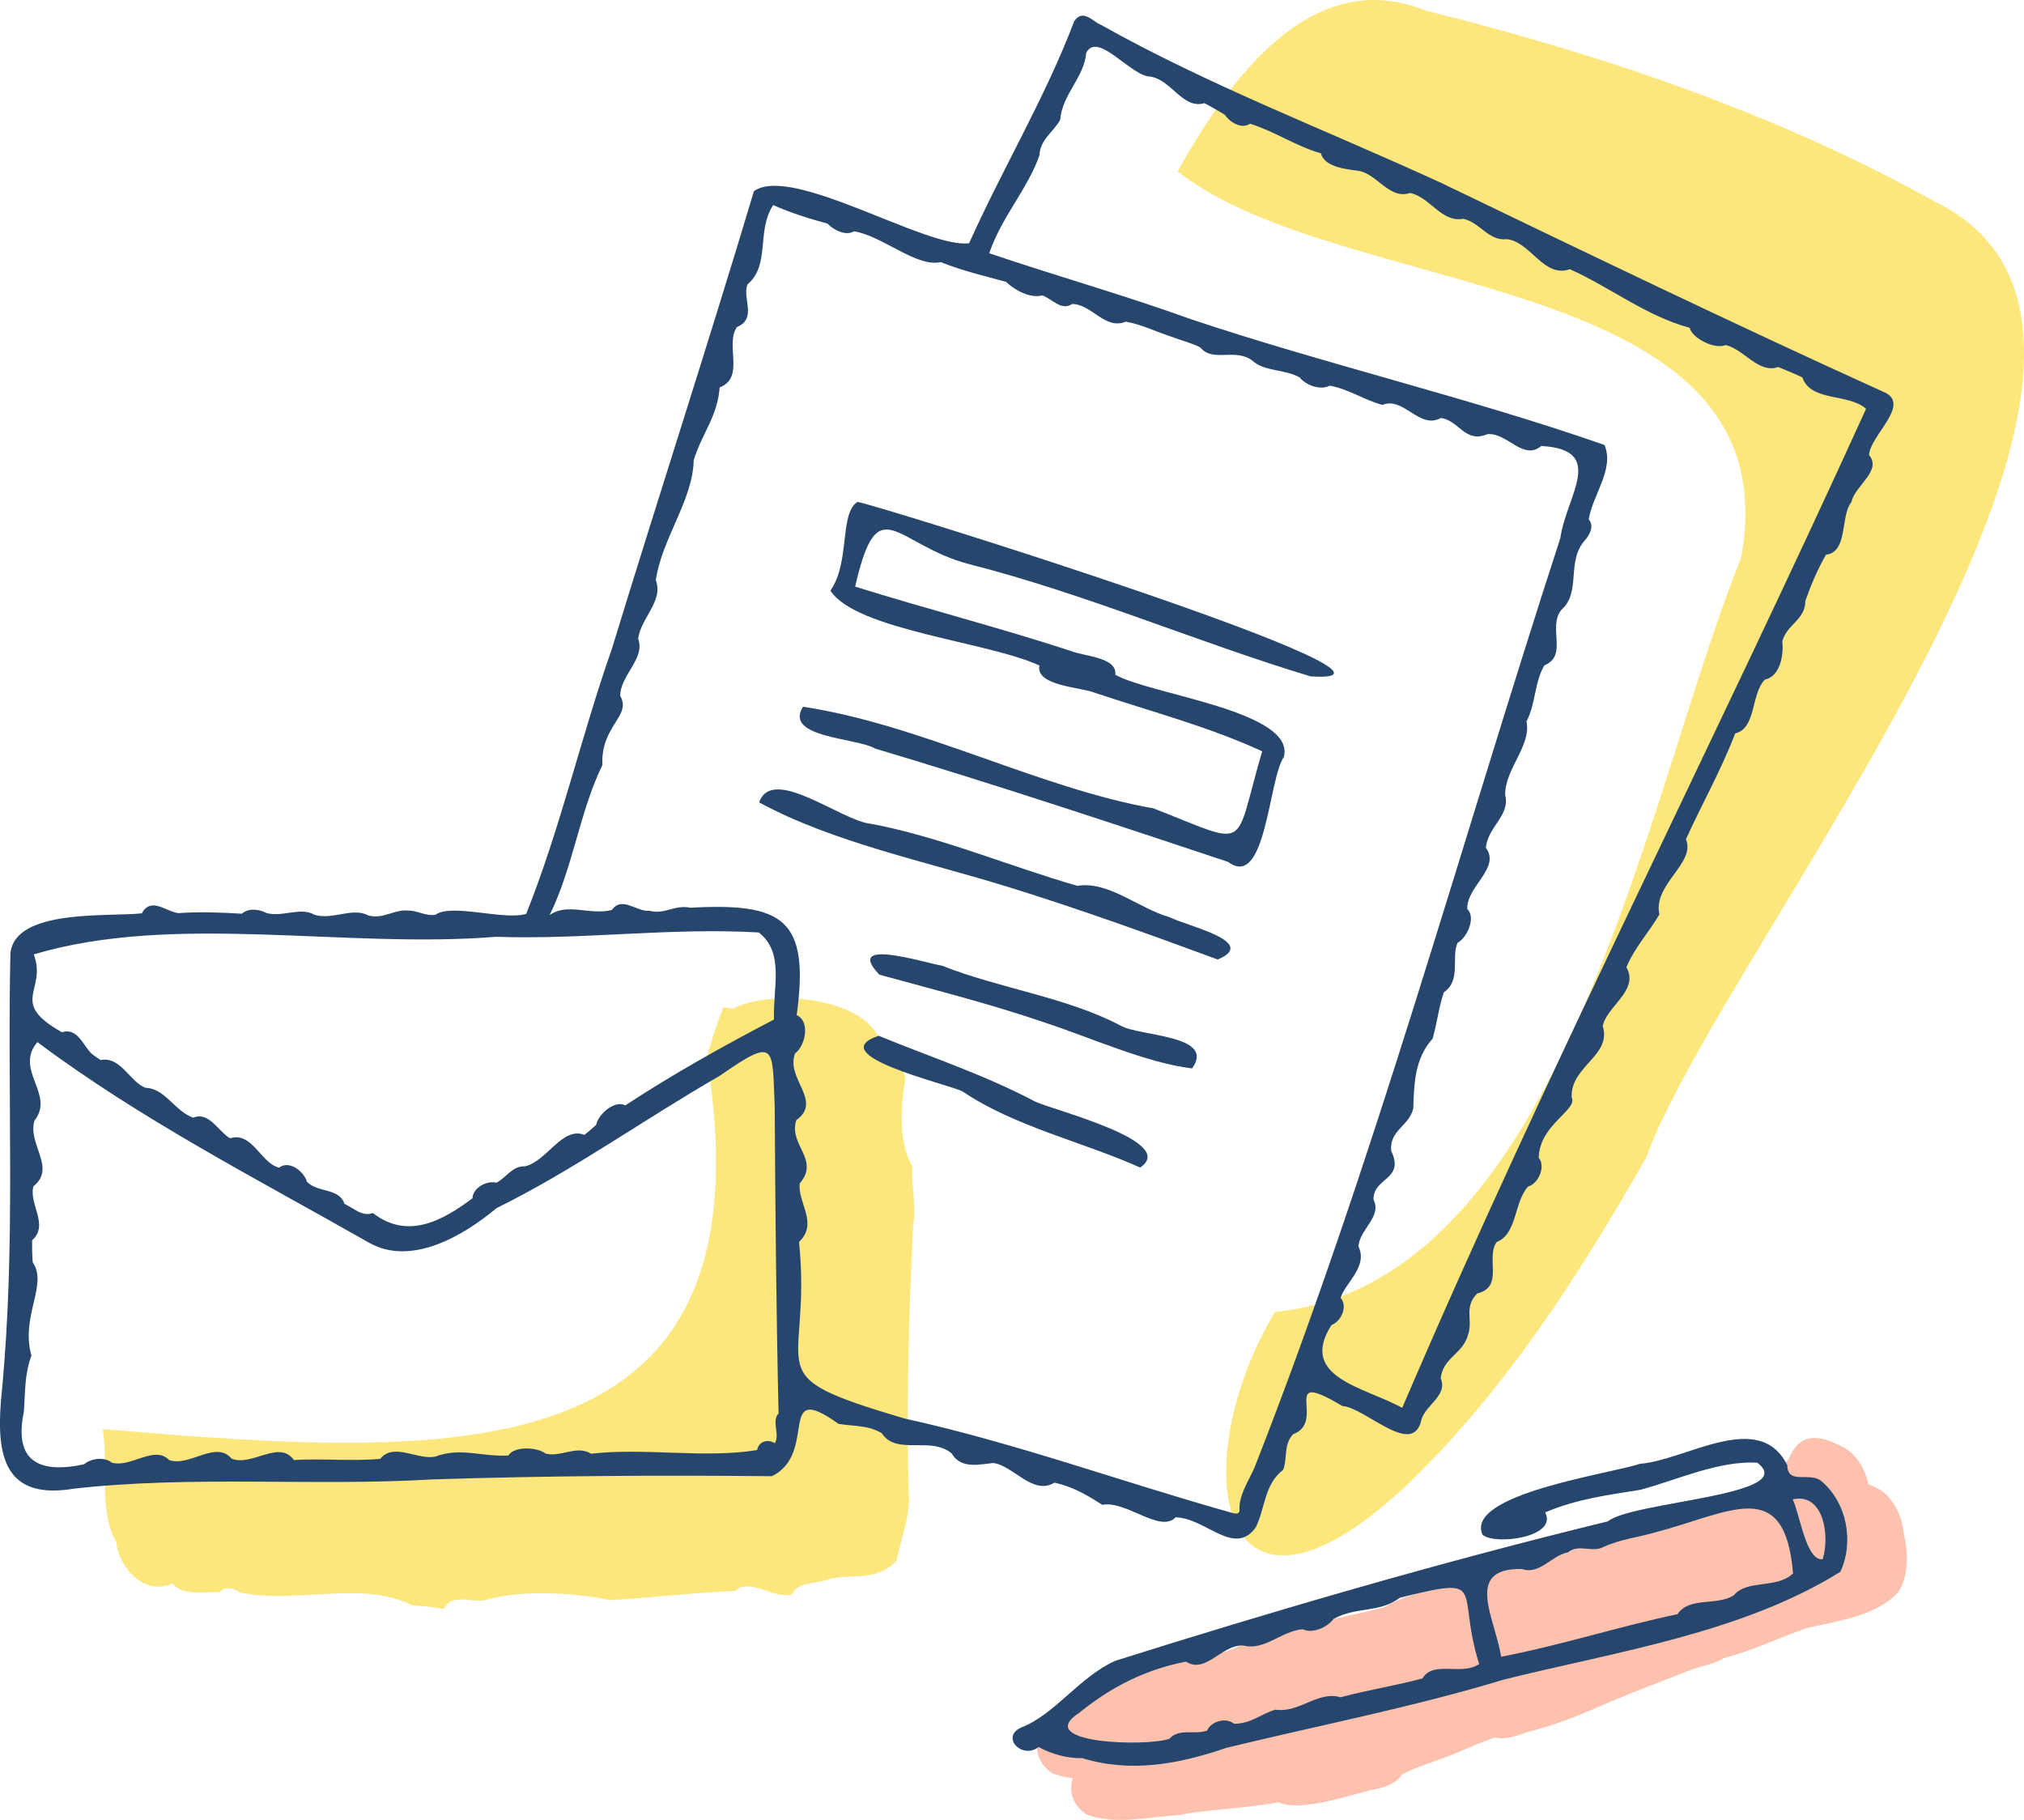 <?xml version="1.0" encoding="UTF-8"?>
<svg id="_レイヤー_2" data-name="レイヤー_2" xmlns="http://www.w3.org/2000/svg" viewBox="0 0 751.29 675.54">
  <defs>
    <style>
      .cls-1 {
        fill: #26466d;
      }

      .cls-2 {
        fill: #fde67c;
      }

      .cls-3 {
        fill: #fec1ae;
      }
    </style>
  </defs>
  <g id="_レイヤー_1-2" data-name="レイヤー_1">
    <g>
      <path class="cls-3" d="M706.61,569.13c-.53-6.41-3.7-12.74-8.56-16.04-1.52-.82-3.04-1.6-4.54-2.25-1.13-5.3-4.02-10.21-8.1-12.99-8.39-4.56-16.86-7.63-21.52,3.81-3.19,3.26-4.8,6.38-5.32,9.19-1.3,1.05-2.4,2.3-3.06,3.88-1.98.5-3.98,1.08-5.86,1.59-.03,0-.06.02-.08.02-1.09.2-2.16.42-3.18.76-.87.18-1.7.3-2.46.37-13.62,3.87-27.27,7.44-40.98,11.02-8.54,2.45-16.6,6.59-25.33,8.19-13.17,2.98-25.84,8.03-38.91,11.4-8.21,2.45-17.09,3.71-24.51,8.37-15.28,4.23-31.06,6-46.13,11.09-6.53,2.21-12.02,6.24-19.07,6.71-9.06,1.62-18.95,3.11-28.27,4.91-.33-.09-.66-.16-1.01-.21-5.7-.8-9.52,5-14.7,6.68-11.34,5.22-29.14,21.77-14.57,32.55,2.46.99,5.07,1.55,7.78,1.85-1.47,4.68-.5,9.42,4.86,13.39,10.58,4.25,23.99.88,35.33.25,6.96-1.81,22.93-2.23,36.14-4.67,9.15,4,28.95-3.74,36.78-5.03,3.37-.87,7.15-2.05,9.02-5.32,6.3-3.22,13.16-5.03,19.64-7.75,4.99-2.06,9.94-4.3,15.07-5.98,3.8,1.12,8.16-.86,11.95-1.99,10.54-2.63,20.66-6.78,30.63-11.23,10.23-4.26,20.6-8.17,30.92-12.21,3.55-1.21,7.87-1.82,11.11-3.97,10.31-2.56,20.65-7.63,30.72-11.12,11.42-2.81,25.48-4.16,34.19-13.34.04-.06.07-.11.11-.17,3.73-5.97,3.73-14.43,1.93-21.75Z"/>
      <path class="cls-2" d="M717.99,74.72c-58.83-32.73-123.67-54.58-188.84-70.81-43-17.42-73.77,27.08-92.02,59.68,60.87,48.32,229.08,35.91,209.1,143.71-34.86,85.23-64.74,268.95-172.96,279.66-33.73,56.38-21.9,129.94,48.14,65.06,36.73-35.07,64.55-78.34,89.55-122.22,28.61-78.83,214.94-302.92,107.04-355.06Z"/>
      <path class="cls-2" d="M338.99,454.53c1.31-7.11-.84-14.27-.33-21.5-5.38-9.85-4.26-22.16-2.59-32.88-1.21-5.02-5.22-8.41-8.02-12.57-.19.2-.39.4-.56.6-4.94-18.53-41.73-21.14-55.38-13.79-1.2-.17-2.41-.33-3.61-.49-2.41,6.03-4.34,12.26-6.17,18.54,25.64,157.47-96.08,148.65-224.2,138.03,2.23,13.67-1.73,30.12,5.05,42.04,1.02,9.87,10.9,20.07,20.82,15.17,3.48,4.83,11.92,3.04,17.42,3.35,2.11-2.36,5.53-1.59,7.73.14,20.47,4.26,45.29-4.67,63.69,4.65,4.03.22,8.01.81,12,1.41,2.87-6.49,11.08-1.64,16.22-3.55,12.83-3.67,32.96-2.42,45.4.25,15.57-.85,30.91-2.79,46.47-3.4,5.26-5.17,14.13,3.23,21.08,1.25,1.84-4.4,8.08-3.94,12.05-5.1,8.31-3.2,18.71,1.28,26.76-7.45,1.37-7.1,4.08-14,4.56-21.24-1.01-34.58-.15-69.13,1.59-103.47Z"/>
      <path class="cls-1" d="M26.53,552.68c44.67-5.15,89.3-.9,134.18-3.55,41.64-1.34,85.06-1.6,125.79-1.18,17.53-8.52,1.35-36.17,24.74-19.44,5.49.98,10.9.35,16.08,3.49,5.45,8.39,18.13.96,25.92,7.48,3.51,6.12,10.87,3.93,15.46,3.58,7.36.85,14.68,12.21,22.73,7.27,7.11,1.64,12.07,4.62,17.73,8.26,8.71-1.8,21.51,10.67,27.22,4.62,11.08.18,21.83,14.88,29.77,3.69,3.56-7.32,3.1-15.88,10.13-21.3,1.74-4.49,0-9.15,3.69-13.22,12.8-4.7-5.72-24.82,18.28-10.49,8.62.56,26.44,19.61,29.41,4.9,1.72-5.39,9.82-8.96,7.12-15.19.79-7.62,8.25-9.05,10.14-16.12,1.94-5.53-1.71-10.29,3.44-15.37,10.06-2.42,3-13.27,7.19-19.08,7.71-3.06,6.33-14.72,11.68-20.62,3.84-1.04,6.62-7.42,3.93-10.68.28-12.39,14.64-17.69,12.22-22.42-.47-11.55,14.99-15.48,11.55-26.44,1.22-7.11,13.72-13.28,8.77-21.84,2.98-7.22,8.54-13.2,12.25-19.61-2.48-11.18,13.62-19.02,9.85-27.9,6.08-13.34,13.09-25.66,18.29-39.3,7.88-1.81,5.79-14.67,11.04-19.98,5.93-1.22,6.99-9.81,6.44-14.15,1.59-6.3,8.62-8.04,8.55-15.01,2.08-5.95,4.54-11.73,7.68-17.19,8.29-.95,5.23-14.39,9.46-19.59,1.14-5.95,11.47-11.51,6.51-17.4.37-7.36,16.23-19.12,5.16-23.53-55.57-25.22-108.78-50.89-163.69-77.35-42.47-19.56-85.89-35.99-126.65-58.83-3.11-1.23-6.5-6.07-9.83-1.37-10.84,28.58-26.57,54.66-39.04,82.47-15.72,2.13-65.88-29.41-79.87-19.33-17.15,57.29-35.31,113-52.74,169.92-11.39,32.39-18.99,66.31-31.79,98.34-8.12,2.53-27.83-4.04-33.71.34-3.64.54-6.5-1.55-10.08-1.58-5.43-.46-9.11,3.29-14.74,1.85-5.96-3.23-13.29,1.79-20.04-.27-5.18-3.06-11.87,1-17.84-.66-2.59-1.45-6.79-1.93-9.15.26-8.14-.5-15.67-.76-23.54-.22-4.53-.53-10.19-6.2-13.57.08-12.45,1.35-47.1-1.79-48.78,14.84-1.23,54.24,2.04,108.3-3.18,162.48-2.19,21.62-.67,40.39,25.83,36.38ZM281.65,346.11c9.6,7.52,5.25,20.14,5.64,32.32-19.45,10.17-37.31,20.17-55.2,31.88-3.95-2.16-10.13,3.43-10.79,7.21-1.42,1.32-2.86,2.55-4.37,3.74-8.23-3.28-13.96,9.86-22.07,11.66-4.71-.23-7,4.3-10.62,6.1-3.51-.94-8.72,1.84-8.85,5.75-11.4,8.61-24.35,15.37-36.97,5.48-4.08,1.49-6.88-1.72-10.58-3.4-1.74-5.89-10.07-4.12-13.91-8.2-1.08-3.83-6.56-8.14-10.33-5.23-6.76-1.61-9.98-13.49-18.2-10.91-4.23-2.42-7.86-10.09-13.65-7.64-6.75-2.27-10.49-10.94-17.73-11.08-5.85-2.23-9.29-11.87-16.66-10.29-1.02-.68-2.02-1.36-3-2.1-3.44-2.8-5.29-10.14-11.38-8.24-20.04-11.38-5.39-15.16-10.43-28.91,52.3-15.56,115.27-1.99,171.53-6.52,32.72,1.13,64.88-3.52,97.56-1.61ZM494.26,491.82c3.55-1.26,6.13-6.97,3.36-10.06,1.73-5.63,10.26-11.66,6.63-19.06.36-6.38,8.84-11.12,5.59-17.38-.25-8.31,11.76-7.29,6.55-18.14-.68-7.78,6.71-9.14,8.21-15.78.29-8.9.45-18.42,7.15-25.83,1.66-5.67,2.29-11.65,4.2-17.25,6.52-4.43,2.63-12.89,5.09-18.38,3.47-1.79,6.93-9.38,3.6-12.51-.34-8.4,12.5-15.24,6.89-22.75.77-7.91,9.11-11.94,7.18-19.63-.1-9.67,9.83-18.31,7.9-27.29,3.37-6.06,2.99-14.79,6.66-20.79,8.87-3.64,1.14-14.12,6.27-20.58,7.68-6.79,1.51-18.16,9.11-26.25,1.63-2.04,3.08-5.07,1.07-7.35,1.43-9.07,9.66-18.72,5.85-27.62-49.62-17.38-104.09-30.11-153.81-46.8-24.74-8.94-49.47-15.85-74.57-24.38,4.65-13.55,14.43-24.11,18.65-36.37.22-5.77,5.14-8.61,7.68-13.11.75-9.52,8.93-15.74,9.68-24.91,4.21-8.18,16.61,8.7,23.74,8.83,7.9,1.11,12.08,12.28,20.14,9.86,2.56,1.37,5.13,2.8,7.61,4.35,1.79,2.71,6.22,5.45,9.31,3.28,9.28,2.89,17.11,8.4,26.31,10.98,1.44,5.5,10.5,5.97,14.38,6.58,6.75,1.5,11.25,10.7,18.7,8.14,7.47,1.51,11.64,11.11,19.74,9.59,6.23,1.34,9.41,8.34,16.2,7.57,8.88.95,13.62,14.58,23.41,11.14,15.21,6.88,28.48,17.48,44.46,21.75.91,4.01,9.6,8.16,13.29,6.4,6.89,1.51,12.22,10.75,19.54,8.16,3.03,1.21,6.04,2.44,8.98,3.87,3.24,9.19,17.15,5.77,23.65,11.65-56.6,124.57-118.12,244.53-172.17,370.82-13.96-7.73-38.71-11.24-26.24-30.76ZM296.62,460.95c7.3-6.93-.69-14.59.25-21.71,7.63-8.89-4.32-14.28-1.28-23.46,9.91-7.17-4.06-15.36-.47-24.77,3.81-2.74,5.76-11.9.61-14.2,4.85-35.67-4.96-41.74-39.44-39.88-6.05-1.2-9.48,2.62-15.17,1.15-4.82.47-10.19-5.63-13.98-.33-8.08,2.16-16.42-2.86-23.12,1.92,8.78-17.91,11.04-38.13,19.58-55.68-.7-14.65,10.96-18.15,6.62-25.68-.02-7.67,9.44-13.91,6.65-21.14.85-7.59,9.55-14.14,6.56-21.79,2.23-15.49,13.74-29.62,14.07-44.58,3.15-10.13,8.82-16.11,9.63-26.99,9.57-3.7,1.85-15.79,6.42-22.42,7.62-3.13,1.84-10.79,3.92-15.83,8.59-7.33,3.18-19.65,9.52-29.44,6.77,3.01,13.33,5,20.23,6.91,2.11,2.34,6.77,4.68,9.77,2.83,10.51,1.62,23.15,13.48,32.21,11.43,8.04,3.24,16.01,5.05,24.25,7.34,3.26,3.12,8.9,6.2,13.45,5.02,3.61,1.21,6.98,5.91,11.11,3.18,7.31.1,12.15,9.77,19.89,6.56,6.03,1.08,11.49,3.86,17.21,5.69,3.49,1.37,7.05,2.14,10.42,3.88,4.77,5.77,12.88.02,19.39,4.94,4.55,4.14,12.1,3.07,17.5,6.21,2.32,2.91,7.71,4.88,11.17,3.03,6.99,1.29,12.92,5.37,19.52,7.16,7.96-3.26,13.7,9.28,21.71,4.85,6.73.84,8.98,9.53,17.26,6.01,7.42-.72,13.22,10.03,20.04,4.39,24.46,1.31,9.17,18.7,7.06,34.18-37.66,115.86-69.28,232.28-113.53,345.03-2.21,5.09-6.05,10.5-5.54,16.18-.6,1.24-1.21.82-2.27.76-40.76-11.39-80.7-26.08-122.29-35.22-56.21-16.67-33.95-15.5-38.95-65.53ZM8.84,524.29c.56-7.85.24-14.13,2.83-21.12-4.15-14.53,6.24-26.33.47-34.63-.22-3.12-.26-5.48-.22-8.16,6.45-5.71-1.4-13.6.51-20.05,8.59-6.91-2.39-15.75.41-24.47,7.67-9.64-7.7-18.8,1.04-29.04,38.56,28.83,81.45,50.74,123.08,74.44,15.37,8.75,34.51-2.09,47.34-12.81,29-14.34,54.69-32.92,82.8-49.09,21.21-14.73,19.51-11.16,20.47,11.78.21,37.55.57,76.57,1.43,113.48-2.75,3.1.62,7.73-1.39,11.09-2.2-1.52-5.85-1.04-6.57,2.53-19.43,3.19-41.71-.94-61.6,1.36-5.48-3.32-11.17,1.42-16.96-.06-2.8-2.36-11.7-2.92-13.73.71-9.8.59-17.79-3.14-27.16.41-6.39,1.43-15.56-5.38-20.46.85-10.67.97-21.37-.23-32.04.43-5.47-7.67-15.44,2.46-23.09-.48-5.93-7.03-15.5,3.13-23.22.5-5.49-5.72-14.13,2.95-21.27.97-2.64-2.3-7.84-1.6-10.32.6-16.66,3.56-26.07-1.08-22.38-19.25Z"/>
      <path class="cls-1" d="M455.78,319.89c-42.91-14.27-86.8-28.86-130.88-42.01-7.11-4.16-34.05-3.94-26.84-15.55,43.53,6.55,87.81,30.28,130.1,37.73,36.7,14.29,29.37,15.99,40.35-21.18-19.87-9.19-41.34-14.76-62.17-21.75-4.87-2.04-22.12-2.51-20.5-10.08-18.68-8.78-68.17-13.12-77.6-27.83,7.42-10.51,3.26-28.65,10.04-32.9,5.33.4,222.41,68.29,168.17,64.74-42.5-12.85-83.51-30.65-126.52-41.6-27.83-7.2-34.01-29.02-42.5,8.29,26.76,8.35,53.06,15.09,79.85,23.8,4.54,2.05,17.54,2.26,16.7,8.9,13.08,7.44,67.15,13.5,62.56,30.55-5.77,8.38-6.54,49.54-20.75,38.89Z"/>
      <path class="cls-1" d="M374.4,329.29c-30.68-9.53-65.26-16.6-92.62-31.45,4.92-14.05,30.59,6.97,41.54,7.95,25.32,4.72,51.19,15.72,76.59,23.02,11.59-1.92,23,8.54,34.24,11.63,5.58,3.05,33.67,9.17,17.78,15.74.07.01.15.02.22.03-25.28-9.34-51.52-18.8-77.75-26.93Z"/>
      <path class="cls-1" d="M387.43,379.42c-20.1-6.83-40.49-12.02-61.02-17.63-13.49-14.14,17.21-4.28,23.24-3.35,21.18,8.42,46.46,11.75,66.26,22.24,6.82,4.04,35.66,3.37,26.57,15.9-16.98-2.04-37.17-11.27-55.04-17.15Z"/>
      <path class="cls-1" d="M326.15,384.47c20.34,8.3,39.26,14.48,58.13,24.44,6.83,3.22,53.33,14.8,38.93,24.47-20.91-9.42-46.87-15.27-66.01-28.32-6.55-2.98-52.11-13.52-31.05-20.59Z"/>
      <path class="cls-1" d="M385.52,648.46c4.37,2.38,10.17,4.29,16.16,4.13,18.16,5.59,35.95,2.2,53.58-3.82,34.31-8.36,69.13-15.06,102.94-25.33,41.89-10.4,88.42-17.28,124.91-39.99,5.15-11.06,2.49-25.51-6.87-33.55-4.41-3.86-12.62,1.51-12.82-6.02-10.38-21.01-37.8-1.75-54.68-.54-10.98,3.73-65.15,11.23-58.44,26.36,4.72,3.96,28.08.93,23.25-8.3,11.51-5,23.68-6.52,35.28-8.39,14.1-3.8,29-10.85,43.51-10.09-.07-.03-.14-.07-.22-.1,16.73,12.32-46.15,14.4-55.29,21.89-61.08,14.88-122.43,32.71-182.83,51.75-13.3,5.96-22.55,20-34.8,24.7-8.07,3.53.25,12.09,6.32,7.3ZM676.55,578.75c-6.09.74-8.35-16.19-11.09-22.22,11.69-2.52,13.76,13.93,11.09,22.22ZM564.93,582.39c6.62,2.28,10.97-5.04,17.08-6.19,4.26-3.32,8.92.35,13.33-2.05,6.35-2.89,12.87-3.52,19.23-5.39,27.76-7.29,47.96-21.29,50.99,15.27-6.15,5.91-16.97,2.04-22.02,8.15-6.37,4.01-16.55.41-20.85,6.98-21.97,4.61-43.06,11.49-65.48,15.8-2.28-14.41-13.97-33,7.73-32.57ZM400.8,635.62c11.85-9.6,24.53-15.94,39.42-18.85,7.31,4.79,13.33-6.47,21.3-5.98,7.87,2.04,14.12-5.4,22.05-6.04,3.62,1.81,9.2-.76,11.45-3.84,8.49-4.67,17.14-2.1,24.56-7.85,33.38-8.26,20.67-3.5,29.47,24.61-6.57,4.51-17-1.51-21.06,5.35-9.93,2.68-20.54,4.31-30.37,6.99-8.43-2.52-15.27,5.92-24.18,4.59-5.38,1.56-9.13,5.3-15.39,5.23-2.95-2.5-8.5-.93-10,2.54-4.46,1.67-10.51-.98-13.93,3.02-8.58,3.08-51.41,1.77-33.31-9.76Z"/>
    </g>
  </g>
</svg>